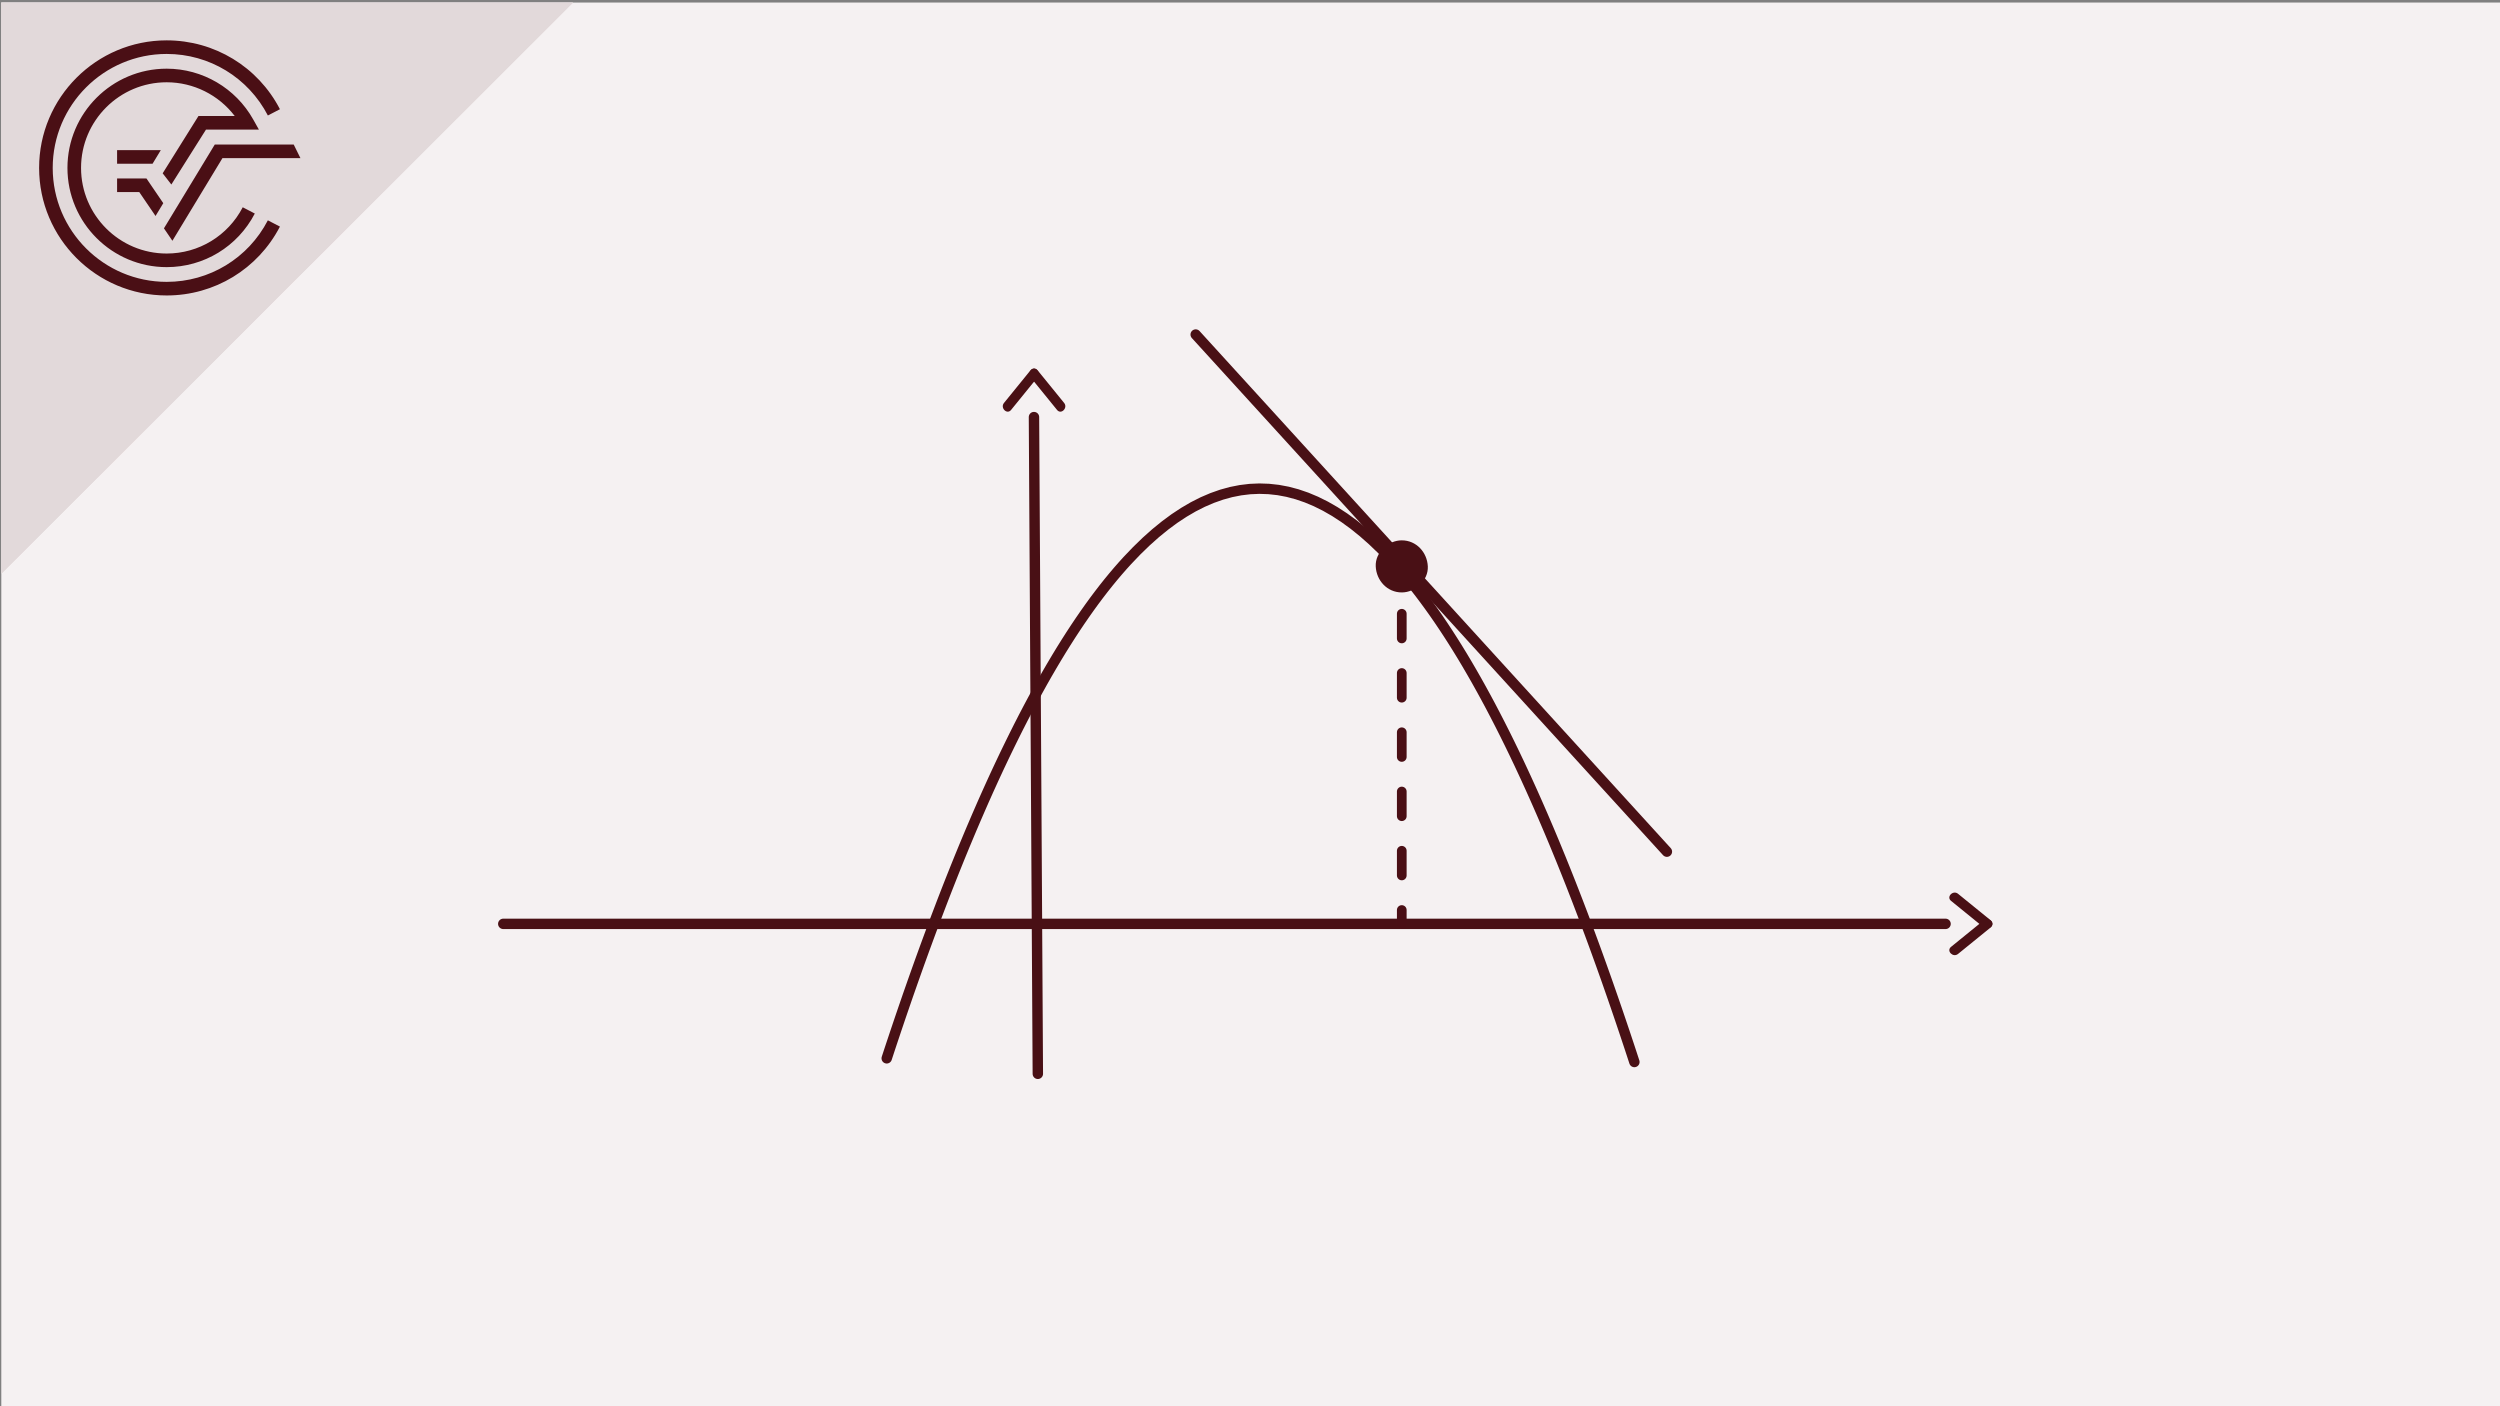 <?xml version="1.0" encoding="UTF-8"?>
<svg id="b" data-name="Ebene 2" xmlns="http://www.w3.org/2000/svg" width="1920" height="1080" viewBox="0 0 1920 1080">
  <rect x="0" y="0" width="1920" height="1080" fill="#808080" stroke="none"/>
  <rect x="1" y="1.956" width="1920" height="1080.002" fill="#f5f1f2"/>
  <line x1="1494.182" y1="709.528" x2="386.512" y2="709.528" fill="none" stroke="#491015" stroke-linecap="round" stroke-miterlimit="10" stroke-width="8"/>
  <line x1="794.092" y1="320.326" x2="797.055" y2="824.685" fill="none" stroke="#491015" stroke-linecap="round" stroke-miterlimit="10" stroke-width="8"/>
  <path d="M1255.197,815.613l-1.808-5.53-1.806-5.496-1.817-5.459-1.807-5.424-1.816-5.39-1.806-5.356-1.808-5.319-1.816-5.286-1.809-5.25-1.815-5.216-1.806-5.181-1.807-5.145-1.821-5.112-1.806-5.074-1.817-5.042-1.806-5.005-1.809-4.966-1.814-4.936-1.809-4.906-1.818-4.865-1.806-4.835-1.808-4.794-1.815-4.757-1.806-4.727-1.818-4.694-1.811-4.656-1.803-4.625-1.82-4.585-1.808-4.549-1.817-4.515-1.803-4.485-1.823-4.446-1.805-4.407-1.805-4.385-1.818-4.337-1.805-4.307-1.82-4.276-1.811-4.237-1.804-4.198-1.817-4.168-1.806-4.136-1.817-4.098-1.808-4.058-1.806-4.027-1.82-3.997-1.806-3.957-1.815-3.918-3.617-7.744-3.624-7.596-3.623-7.465-3.626-7.318-3.627-7.186-3.624-7.038-3.611-6.906-3.627-6.759-3.624-6.619-3.622-6.487-3.628-6.34-3.615-6.2-3.624-6.068-3.626-5.92-3.623-5.781-3.626-5.65-3.614-5.502-3.625-5.361-3.626-5.23-3.625-5.083-3.622-4.943-3.612-4.803-3.628-4.672-3.623-4.524-3.626-4.384-3.622-4.245-3.622-4.104-3.615-3.973-7.252-7.512-7.25-6.953-7.236-6.393-7.251-5.836-7.251-5.277-7.234-4.717-7.251-4.159-7.239-3.601-7.246-3.041-7.255-2.484-7.237-1.924-7.248-1.365-7.238-.799-7.247-.249-7.249.311-7.241.876-7.249,1.428-7.25,1.994-7.238,2.553-7.25,3.104-7.247,3.67-7.24,4.23-7.248,4.779-7.237,5.347-7.252,5.904-7.246,6.464-7.241,7.023-7.248,7.582-3.624,4.003-3.618,4.137-3.623,4.282-3.623,4.415-3.626,4.563-3.622,4.703-3.624,4.835-3.618,4.981-3.622,5.122-3.622,5.253-3.627,5.401-3.626,5.541-3.612,5.671-3.629,5.82-3.622,5.96-3.621,6.091-3.628,6.239-3.621,6.378-3.617,6.518-3.625,6.651-3.625,6.797-3.623,6.937-3.624,7.077-3.617,7.216-3.62,7.357-3.629,7.488-3.622,7.635-1.807,3.872-1.817,3.903-1.812,3.943-1.805,3.972-1.818,4.012-1.805,4.043-1.818,4.081-1.807,4.113-1.804,4.151-1.817,4.182-1.806,4.222-1.82,4.253-1.807,4.283-1.805,4.33-1.821,4.353-1.809,4.4-1.815,4.423-1.806,4.469-1.816,4.493-1.811,4.539-1.805,4.563-1.82,4.61-1.806,4.632-1.815,4.679-1.806,4.703-1.806,4.749-1.821,4.772-1.804,4.819-1.821,4.85-1.806,4.88-1.806,4.921-1.817,4.949-1.808,4.989-1.817,5.022-1.809,5.058-1.805,5.093-1.817,5.128-1.805,5.163-1.823,5.196-1.799,5.233-1.812,5.269-1.817,5.302-1.806,5.336-1.816,5.372-1.806,5.407-1.82,5.444-1.808,5.476-1.806,5.512" fill="none" stroke="#491015" stroke-linecap="round" stroke-miterlimit="10" stroke-width="8"/>
  <line x1="1076.563" y1="471.363" x2="1076.563" y2="709.528" fill="none" stroke="#4a0f15" stroke-dasharray="18.961 26.545" stroke-linecap="round" stroke-miterlimit="10" stroke-width="7.444"/>
  <line x1="918.29" y1="256.928" x2="1280.169" y2="654.067" fill="none" stroke="#491015" stroke-linecap="round" stroke-miterlimit="10" stroke-width="8"/>
  <g>
    <path d="M1528.886,706.824c-8.344-6.83-16.767-13.563-25.111-20.393-3.778-3.093-9.22,2.287-5.408,5.408,8.344,6.83,16.767,13.563,25.111,20.393,3.778,3.093,9.22-2.287,5.408-5.408h0Z" fill="#491015"/>
    <path d="M1523.478,706.824c-8.344,6.83-16.767,13.563-25.111,20.393-3.811,3.119,1.628,8.502,5.408,5.408,8.344-6.83,16.767-13.563,25.111-20.393,3.811-3.119-1.628-8.502-5.408-5.408h0Z" fill="#491015"/>
  </g>
  <g>
    <path d="M791.455,284.355c-6.83,8.344-13.563,16.767-20.393,25.111-3.093,3.778,2.287,9.22,5.408,5.408,6.83-8.344,13.563-16.767,20.393-25.111,3.093-3.778-2.287-9.22-5.408-5.408h0Z" fill="#491015"/>
    <path d="M791.455,289.763c6.83,8.344,13.563,16.767,20.393,25.111,3.119,3.811,8.502-1.628,5.408-5.408-6.83-8.344-13.563-16.767-20.393-25.111-3.119-3.811-8.502,1.628-5.408,5.408h0Z" fill="#491015"/>
  </g>
  <path d="M1076.563,454.989c10.462,0,20.484-9.199,20-20s-8.788-20-20-20c-10.462,0-20.484,9.199-20,20s8.788,20,20,20h0Z" fill="#491015"/>
  <g>
    <polygon points="440.085 1.956 1 1.956 1 440.643 440.085 1.956" fill="#e2d9da"/>
    <path d="M127.998,216.472c-48.254,0-87.516-39.26-87.516-87.519S79.744,41.431,127.998,41.431c32.818,0,62.597,18.11,77.731,47.272l9.262-4.824c-16.921-32.624-50.265-52.885-86.993-52.885-54.019,0-97.96,43.936-97.96,97.959s43.941,97.964,97.96,97.964c36.728,0,70.061-20.269,86.993-52.892l-9.271-4.809c-15.125,29.143-44.908,47.256-77.722,47.256" fill="#4a0f15"/>
    <polygon points="125.908 175.367 132.401 184.913 170.837 121.448 230.732 121.448 225.569 111.005 164.947 111.005 125.908 175.367" fill="#4a0f15"/>
    <polygon points="89.922 147.525 106.968 147.525 119.448 165.875 125.395 156.051 112.497 137.084 89.922 137.084 89.922 147.525" fill="#4a0f15"/>
    <path d="M158.196,99.522h40.631l-4.362-7.774c-13.468-24.057-38.944-39.006-66.466-39.006-42.017,0-76.203,34.192-76.203,76.211s34.186,76.203,76.203,76.203c28.574,0,54.511-15.774,67.686-41.159l-9.268-4.808c-11.376,21.91-33.757,35.525-58.418,35.525-36.259,0-65.755-29.5-65.755-65.762s29.495-65.762,65.755-65.762c20.631,0,39.919,9.72,52.253,25.885h-27.817l-27.511,44.032,6.673,8.597,26.6-42.183Z" fill="#4a0f15"/>
    <polygon points="123.48 115.323 89.922 115.323 89.922 125.766 117.155 125.766 123.48 115.323" fill="#4a0f15"/>
    <polygon points="440.085 1.956 1 1.956 1 440.643 440.085 1.956" fill="#e2d9da"/>
    <path d="M127.998,216.472c-48.254,0-87.516-39.26-87.516-87.519S79.744,41.431,127.998,41.431c32.818,0,62.597,18.11,77.731,47.272l9.262-4.824c-16.921-32.624-50.265-52.885-86.993-52.885-54.019,0-97.96,43.936-97.96,97.959s43.941,97.964,97.96,97.964c36.728,0,70.061-20.269,86.993-52.892l-9.271-4.809c-15.125,29.143-44.908,47.256-77.722,47.256" fill="#4a0f15"/>
    <polygon points="125.908 175.367 132.401 184.913 170.837 121.448 230.732 121.448 225.569 111.005 164.947 111.005 125.908 175.367" fill="#4a0f15"/>
    <polygon points="89.922 147.525 106.968 147.525 119.448 165.875 125.395 156.051 112.497 137.084 89.922 137.084 89.922 147.525" fill="#4a0f15"/>
    <path d="M158.196,99.522h40.631l-4.362-7.774c-13.468-24.057-38.944-39.006-66.466-39.006-42.017,0-76.203,34.192-76.203,76.211s34.186,76.203,76.203,76.203c28.574,0,54.511-15.774,67.686-41.159l-9.268-4.808c-11.376,21.91-33.757,35.525-58.418,35.525-36.259,0-65.755-29.5-65.755-65.762s29.495-65.762,65.755-65.762c20.631,0,39.919,9.72,52.253,25.885h-27.817l-27.511,44.032,6.673,8.597,26.6-42.183Z" fill="#4a0f15"/>
    <polygon points="123.48 115.323 89.922 115.323 89.922 125.766 117.155 125.766 123.48 115.323" fill="#4a0f15"/>
  </g>
</svg>